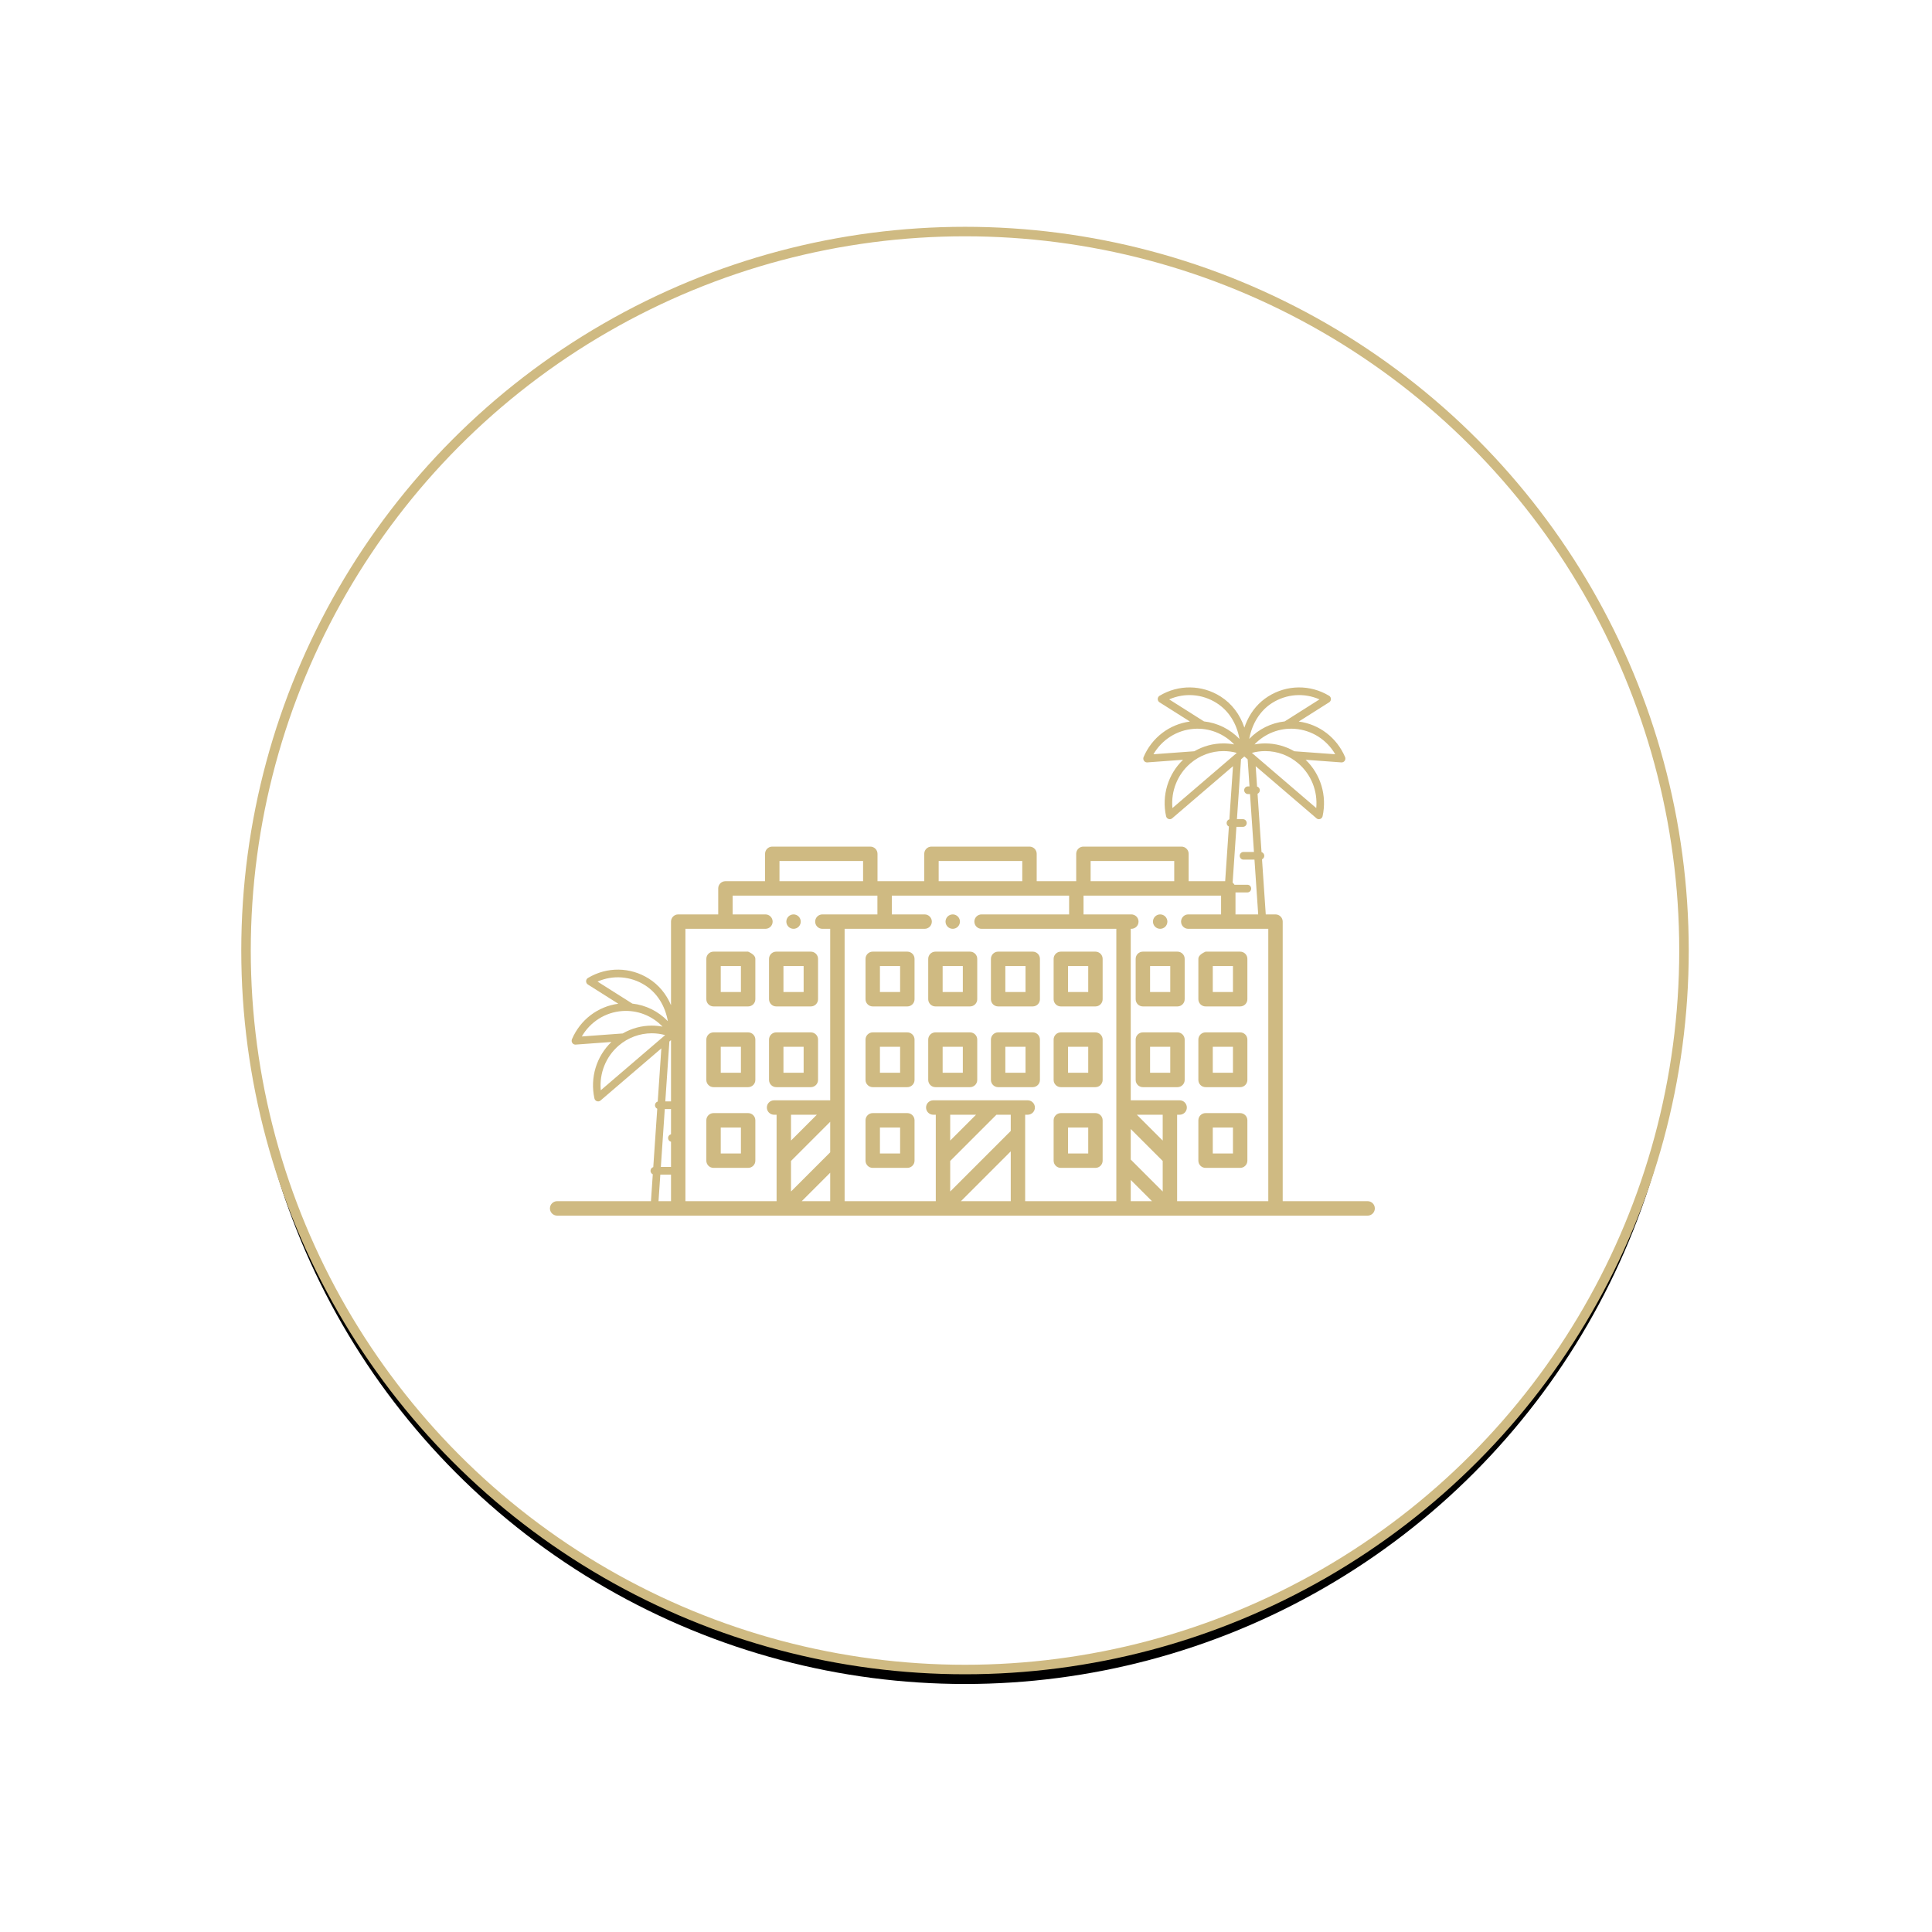 <?xml version="1.0" encoding="UTF-8"?>
<svg width="267px" height="267px" viewBox="0 0 267 267" version="1.1" xmlns="http://www.w3.org/2000/svg" xmlns:xlink="http://www.w3.org/1999/xlink">
    <!-- Generator: Sketch 56 (81588) - https://sketch.com -->
    <title>Dubai Investments Park</title>
    <desc>Created with Sketch.</desc>
    <defs>
        <circle id="path-1" cx="99.363" cy="99.363" r="99.363"></circle>
        <filter x="-26.5%" y="-25.5%" width="153.0%" height="153.0%" filterUnits="objectBoundingBox" id="filter-2">
            <feMorphology radius="0.657" operator="dilate" in="SourceAlpha" result="shadowSpreadOuter1"></feMorphology>
            <feOffset dx="0" dy="2" in="shadowSpreadOuter1" result="shadowOffsetOuter1"></feOffset>
            <feGaussianBlur stdDeviation="17" in="shadowOffsetOuter1" result="shadowBlurOuter1"></feGaussianBlur>
            <feComposite in="shadowBlurOuter1" in2="SourceAlpha" operator="out" result="shadowBlurOuter1"></feComposite>
            <feColorMatrix values="0 0 0 0 0.812   0 0 0 0 0.729   0 0 0 0 0.51  0 0 0 0.274 0" type="matrix" in="shadowBlurOuter1"></feColorMatrix>
        </filter>
    </defs>
    <g id="Page-1" stroke="none" stroke-width="1" fill="none" fill-rule="evenodd">
        <g id="Icons/Nearby" transform="translate(-873, -1257)">
            <g id="Dubai-Investments-Park" transform="translate(907, 1289)">
                <g id="Group-Copy-9">
                    <g id="Oval-Copy-10">
                        <use fill="black" fill-opacity="1" filter="url(#filter-2)" xlink:href="#path-1"></use>
                        <use stroke="#CFBA82" stroke-width="1.313" fill="#FFFFFF" fill-rule="evenodd" xlink:href="#path-1"></use>
                    </g>
                </g>
                <path d="M58.733,106.918 L58.733,95.366 C58.733,94.816 59.178,94.37 59.729,94.37 L65.257,94.37 L65.257,90.777 C65.257,90.227 65.703,89.781 66.253,89.781 L71.73,89.781 L71.73,85.996 C71.73,85.446 72.176,85 72.727,85 L86.273,85 C86.824,85 87.27,85.446 87.27,85.996 L87.27,89.781 L90.417,89.781 L93.73,89.781 L93.73,85.996 C93.73,85.446 94.176,85 94.727,85 L108.273,85 C108.824,85 109.27,85.446 109.27,85.996 L109.27,89.781 L113.157,89.781 L114.73,89.781 L114.73,85.996 C114.73,85.446 115.176,85 115.727,85 L129.273,85 C129.824,85 130.27,85.446 130.27,85.996 L130.27,89.781 L135.317,89.781 L135.831,82.225 C135.646,82.144 135.517,81.957 135.517,81.739 C135.517,81.496 135.679,81.292 135.898,81.229 L136.398,73.885 L127.994,81.088 C127.898,81.17 127.779,81.213 127.658,81.213 C127.602,81.213 127.546,81.203 127.491,81.185 C127.319,81.125 127.189,80.979 127.149,80.798 C126.524,77.937 127.421,74.994 129.495,73 L124.559,73.362 C124.546,73.363 124.533,73.363 124.521,73.363 C124.353,73.363 124.194,73.281 124.096,73.14 C123.991,72.989 123.971,72.792 124.043,72.622 C125.19,69.934 127.617,68.089 130.447,67.716 L126.244,65.058 C126.09,64.96 125.996,64.787 125.998,64.602 C126.001,64.416 126.098,64.246 126.255,64.152 C128.872,62.582 132.098,62.619 134.676,64.25 C136.233,65.235 137.362,66.732 137.971,68.552 C138.079,68.229 138.204,67.915 138.344,67.613 C139.009,66.183 139.988,65.051 141.255,64.25 C143.833,62.619 147.059,62.582 149.676,64.152 C149.833,64.246 149.931,64.416 149.933,64.602 C149.935,64.787 149.842,64.96 149.687,65.058 L145.484,67.716 C148.314,68.089 150.741,69.934 151.888,72.622 C151.96,72.792 151.94,72.989 151.835,73.14 C151.737,73.281 151.578,73.363 151.41,73.363 C151.397,73.363 151.385,73.363 151.372,73.362 L146.436,73 C148.51,74.994 149.407,77.937 148.782,80.798 C148.742,80.979 148.612,81.125 148.44,81.185 C148.385,81.203 148.329,81.213 148.273,81.213 C148.152,81.213 148.033,81.17 147.937,81.088 L139.533,73.885 L139.725,76.698 C139.944,76.761 140.106,76.965 140.106,77.208 C140.106,77.426 139.977,77.613 139.792,77.694 L140.341,85.76 C140.561,85.822 140.722,86.027 140.722,86.27 C140.722,86.488 140.593,86.674 140.409,86.756 L140.926,94.37 L142.271,94.37 C142.822,94.37 143.267,94.816 143.267,95.366 L143.267,134 L155,134 C155.552,134 156,134.448 156,135 C156,135.552 155.552,136 155,136 L43,136 C42.448,136 42,135.552 42,135 C42,134.448 42.448,134 43,134 L55.962,134 L56.214,130.287 C56.03,130.205 55.901,130.018 55.901,129.801 C55.901,129.558 56.063,129.353 56.282,129.291 L56.831,121.225 C56.646,121.144 56.517,120.957 56.517,120.739 C56.517,120.496 56.679,120.292 56.898,120.229 L57.398,112.885 L48.994,120.088 C48.898,120.17 48.779,120.213 48.658,120.213 C48.602,120.213 48.546,120.203 48.491,120.185 C48.319,120.125 48.189,119.979 48.149,119.798 C47.524,116.937 48.421,113.994 50.495,112 L45.559,112.362 C45.546,112.363 45.533,112.363 45.521,112.363 C45.353,112.363 45.194,112.281 45.096,112.14 C44.991,111.989 44.971,111.792 45.043,111.622 C46.19,108.934 48.617,107.089 51.447,106.716 L47.244,104.058 C47.09,103.96 46.996,103.787 46.998,103.602 C47.001,103.416 47.098,103.246 47.255,103.152 C49.872,101.582 53.098,101.619 55.676,103.25 C57.048,104.118 58.088,105.384 58.733,106.918 Z M58.733,111.741 L58.507,111.935 L57.944,120.209 L58.733,120.209 L58.733,111.741 Z M58.733,121.269 L57.872,121.269 L57.328,129.271 L58.733,129.271 L58.733,125.787 C58.501,125.733 58.328,125.522 58.328,125.27 C58.328,125.018 58.501,124.807 58.733,124.753 L58.733,121.269 Z M58.733,130.331 L57.256,130.331 L57.006,134 L58.733,134 L58.733,130.331 Z M136.348,89.983 C136.451,90.061 136.538,90.159 136.605,90.271 L138.39,90.271 C138.678,90.271 138.911,90.508 138.911,90.801 C138.911,91.094 138.678,91.331 138.39,91.331 L136.743,91.331 L136.743,94.37 L139.882,94.37 L139.367,86.8 L137.849,86.8 C137.562,86.8 137.328,86.563 137.328,86.27 C137.328,85.977 137.562,85.74 137.849,85.74 L139.295,85.74 L138.751,77.739 L138.466,77.739 C138.178,77.739 137.945,77.501 137.945,77.209 C137.945,76.916 138.178,76.679 138.466,76.679 L138.679,76.679 L138.424,72.935 L137.966,72.542 L137.507,72.935 L136.944,81.209 L137.774,81.209 C138.061,81.209 138.295,81.447 138.295,81.739 C138.295,82.032 138.061,82.269 137.774,82.269 L136.872,82.269 L136.348,89.983 Z M141.275,134 L141.275,96.362 L130.218,96.362 C129.668,96.362 129.222,95.916 129.222,95.366 C129.222,94.816 129.668,94.37 130.218,94.37 L134.751,94.37 L134.751,91.773 L115.743,91.773 L115.743,94.37 L118.663,94.37 L122.348,94.37 C122.898,94.37 123.344,94.816 123.344,95.366 C123.344,95.916 122.898,96.362 122.348,96.362 L122.267,96.362 L122.267,120.062 L129.024,120.062 C129.575,120.062 130.021,120.508 130.021,121.059 C130.021,121.609 129.575,122.055 129.024,122.055 L128.676,122.055 L128.676,134 L141.275,134 Z M125.201,134 L122.267,131.067 L122.267,134 L125.201,134 Z M122.267,128.249 L126.684,132.665 L126.684,128.444 L122.267,124.028 L122.267,128.249 Z M112.839,91.773 L89.249,91.773 L89.249,94.37 L93.782,94.37 C94.332,94.37 94.778,94.816 94.778,95.366 C94.778,95.916 94.332,96.362 93.782,96.362 L83.478,96.362 L82.725,96.362 L82.725,134 L95.324,134 L95.324,122.055 L94.976,122.055 C94.425,122.055 93.979,121.609 93.979,121.059 C93.979,120.508 94.425,120.062 94.976,120.062 L108.024,120.062 C108.575,120.062 109.021,120.508 109.021,121.059 C109.021,121.609 108.575,122.055 108.024,122.055 L107.676,122.055 L107.676,134 L120.275,134 L120.275,96.362 L118.522,96.362 L101.652,96.362 C101.102,96.362 100.656,95.916 100.656,95.366 C100.656,94.816 101.102,94.37 101.652,94.37 L113.751,94.37 L113.751,91.773 L112.839,91.773 Z M76.799,134 L80.733,134 L80.733,130.067 L76.799,134 Z M73.324,134 L73.324,122.055 L72.976,122.055 C72.425,122.055 71.979,121.609 71.979,121.059 C71.979,120.508 72.425,120.062 72.976,120.062 L80.733,120.062 L80.733,96.362 L79.652,96.362 C79.102,96.362 78.656,95.916 78.656,95.366 C78.656,94.816 79.102,94.37 79.652,94.37 L81.729,94.37 L87.257,94.37 L87.257,91.773 L67.249,91.773 L67.249,94.37 L71.782,94.37 C72.332,94.37 72.778,94.816 72.778,95.366 C72.778,95.916 72.332,96.362 71.782,96.362 L60.725,96.362 L60.725,134 L73.324,134 Z M80.733,123.028 L75.316,128.444 L75.316,132.665 L80.733,127.249 L80.733,123.028 Z M98.799,134 L105.684,134 L105.684,127.116 L98.799,134 Z M91.391,99.516 C91.942,99.516 92.388,99.962 92.388,100.512 L92.388,106.091 C92.388,106.641 91.942,107.087 91.391,107.087 L86.61,107.087 C86.06,107.087 85.614,106.641 85.614,106.091 L85.614,100.512 C85.614,99.962 86.06,99.516 86.61,99.516 L91.391,99.516 Z M90.395,105.094 L90.395,101.509 L87.606,101.509 L87.606,105.094 L90.395,105.094 Z M91.391,110.673 C91.942,110.673 92.388,111.119 92.388,111.669 L92.388,117.247 C92.388,117.797 91.942,118.243 91.391,118.243 L86.61,118.243 C86.06,118.243 85.614,117.797 85.614,117.247 L85.614,111.669 C85.614,111.119 86.06,110.673 86.61,110.673 L91.391,110.673 Z M90.395,116.251 L90.395,112.665 L87.606,112.665 L87.606,116.251 L90.395,116.251 Z M91.391,121.829 C91.942,121.829 92.388,122.275 92.388,122.825 L92.388,128.403 C92.388,128.953 91.942,129.399 91.391,129.399 L86.61,129.399 C86.06,129.399 85.614,128.953 85.614,128.403 L85.614,122.825 C85.614,122.275 86.06,121.829 86.61,121.829 L91.391,121.829 Z M90.395,127.407 L90.395,123.821 L87.606,123.821 L87.606,127.407 L90.395,127.407 Z M117.387,121.829 C117.938,121.829 118.383,122.275 118.383,122.825 L118.383,128.403 C118.383,128.953 117.938,129.399 117.387,129.399 L112.606,129.399 C112.056,129.399 111.61,128.953 111.61,128.403 L111.61,122.825 C111.61,122.275 112.056,121.829 112.606,121.829 L117.387,121.829 Z M116.391,127.407 L116.391,123.821 L113.602,123.821 L113.602,127.407 L116.391,127.407 Z M100.057,99.516 C100.607,99.516 101.053,99.962 101.053,100.512 L101.053,106.091 C101.053,106.641 100.607,107.087 100.057,107.087 L95.276,107.087 C94.725,107.087 94.279,106.641 94.279,106.091 L94.279,100.512 C94.279,99.962 94.725,99.516 95.276,99.516 L100.057,99.516 Z M99.061,105.094 L99.061,101.509 L96.272,101.509 L96.272,105.094 L99.061,105.094 Z M108.722,99.516 C109.272,99.516 109.718,99.962 109.718,100.512 L109.718,106.091 C109.718,106.641 109.272,107.087 108.722,107.087 L103.941,107.087 C103.391,107.087 102.945,106.641 102.945,106.091 L102.945,100.512 C102.945,99.962 103.391,99.516 103.941,99.516 L108.722,99.516 Z M107.726,105.094 L107.726,101.509 L104.937,101.509 L104.937,105.094 L107.726,105.094 Z M100.057,110.673 C100.607,110.673 101.053,111.119 101.053,111.669 L101.053,117.247 C101.053,117.797 100.607,118.243 100.057,118.243 L95.276,118.243 C94.725,118.243 94.279,117.797 94.279,117.247 L94.279,111.669 C94.279,111.119 94.725,110.673 95.276,110.673 L100.057,110.673 Z M99.061,116.251 L99.061,112.665 L96.272,112.665 L96.272,116.251 L99.061,116.251 Z M108.722,110.673 C109.272,110.673 109.718,111.119 109.718,111.669 L109.718,117.247 C109.718,117.797 109.272,118.243 108.722,118.243 L103.941,118.243 C103.391,118.243 102.945,117.797 102.945,117.247 L102.945,111.669 C102.945,111.119 103.391,110.673 103.941,110.673 L108.722,110.673 Z M107.726,116.251 L107.726,112.665 L104.937,112.665 L104.937,116.251 L107.726,116.251 Z M117.387,99.516 C117.938,99.516 118.383,99.962 118.383,100.512 L118.383,106.091 C118.383,106.641 117.938,107.087 117.387,107.087 L112.606,107.087 C112.056,107.087 111.61,106.641 111.61,106.091 L111.61,100.512 C111.61,99.962 112.056,99.516 112.606,99.516 L117.387,99.516 Z M116.391,105.094 L116.391,101.509 L113.602,101.509 L113.602,105.094 L116.391,105.094 Z M117.387,110.673 C117.938,110.673 118.383,111.119 118.383,111.669 L118.383,117.247 C118.383,117.797 117.938,118.243 117.387,118.243 L112.606,118.243 C112.056,118.243 111.61,117.797 111.61,117.247 L111.61,111.669 C111.61,111.119 112.056,110.673 112.606,110.673 L117.387,110.673 Z M116.391,116.251 L116.391,112.665 L113.602,112.665 L113.602,116.251 L116.391,116.251 Z M95.723,86.992 L95.723,89.781 L107.277,89.781 L107.277,86.992 L95.723,86.992 Z M105.684,124.305 L105.684,122.055 L103.706,122.055 L97.316,128.444 L97.316,132.665 L105.619,124.363 C105.639,124.342 105.661,124.323 105.684,124.305 Z M97.316,125.626 L100.888,122.055 L97.316,122.055 L97.316,125.626 Z M98.37,94.661 C98.556,94.846 98.662,95.103 98.662,95.365 C98.662,95.627 98.556,95.884 98.37,96.07 C98.185,96.256 97.928,96.361 97.666,96.361 C97.404,96.361 97.147,96.256 96.962,96.07 C96.777,95.884 96.67,95.627 96.67,95.365 C96.67,95.103 96.777,94.846 96.962,94.661 C97.147,94.476 97.404,94.369 97.666,94.369 C97.928,94.369 98.185,94.476 98.37,94.661 Z M69.391,99.516 C70.056,99.814 70.388,100.146 70.388,100.512 L70.388,106.091 C70.388,106.641 69.942,107.087 69.391,107.087 L64.61,107.087 C64.06,107.087 63.614,106.641 63.614,106.091 L63.614,100.512 C63.614,99.962 64.06,99.516 64.61,99.516 L69.391,99.516 Z M68.395,105.094 L68.395,101.509 L65.606,101.509 L65.606,105.094 L68.395,105.094 Z M69.391,110.673 C69.942,110.673 70.388,111.119 70.388,111.669 L70.388,117.247 C70.388,117.797 69.942,118.243 69.391,118.243 L64.61,118.243 C64.06,118.243 63.614,117.797 63.614,117.247 L63.614,111.669 C63.614,111.119 64.06,110.673 64.61,110.673 L69.391,110.673 Z M68.395,116.251 L68.395,112.665 L65.606,112.665 L65.606,116.251 L68.395,116.251 Z M69.391,121.829 C69.942,121.829 70.388,122.275 70.388,122.825 L70.388,128.403 C70.388,128.953 69.942,129.399 69.391,129.399 L64.61,129.399 C64.06,129.399 63.614,128.953 63.614,128.403 L63.614,122.825 C63.614,122.275 64.06,121.829 64.61,121.829 L69.391,121.829 Z M68.395,127.407 L68.395,123.821 L65.606,123.821 L65.606,127.407 L68.395,127.407 Z M78.057,99.516 C78.607,99.516 79.053,99.962 79.053,100.512 L79.053,106.091 C79.053,106.641 78.607,107.087 78.057,107.087 L73.276,107.087 C72.725,107.087 72.279,106.641 72.279,106.091 L72.279,100.512 C72.279,99.962 72.725,99.516 73.276,99.516 L78.057,99.516 Z M77.061,105.094 L77.061,101.509 L74.272,101.509 L74.272,105.094 L77.061,105.094 Z M78.057,110.673 C78.607,110.673 79.053,111.119 79.053,111.669 L79.053,117.247 C79.053,117.797 78.607,118.243 78.057,118.243 L73.276,118.243 C72.725,118.243 72.279,117.797 72.279,117.247 L72.279,111.669 C72.279,111.119 72.725,110.673 73.276,110.673 L78.057,110.673 Z M77.061,116.251 L77.061,112.665 L74.272,112.665 L74.272,116.251 L77.061,116.251 Z M73.723,86.992 L73.723,89.781 L85.277,89.781 L85.277,86.992 L73.723,86.992 Z M75.316,125.626 L78.888,122.055 L75.316,122.055 L75.316,125.626 Z M76.37,94.661 C76.556,94.846 76.662,95.103 76.662,95.365 C76.662,95.627 76.556,95.884 76.37,96.07 C76.185,96.256 75.928,96.361 75.666,96.361 C75.404,96.361 75.147,96.256 74.962,96.07 C74.777,95.884 74.67,95.627 74.67,95.365 C74.67,95.103 74.777,94.846 74.962,94.661 C75.147,94.476 75.404,94.369 75.666,94.369 C75.928,94.369 76.185,94.476 76.37,94.661 Z M132.609,99.516 L137.39,99.516 C137.94,99.516 138.386,99.962 138.386,100.512 L138.386,106.091 C138.386,106.641 137.94,107.087 137.39,107.087 L132.609,107.087 C132.058,107.087 131.612,106.641 131.612,106.091 L131.612,100.512 C131.612,100.146 131.944,99.814 132.609,99.516 Z M133.605,105.094 L136.394,105.094 L136.394,101.509 L133.605,101.509 L133.605,105.094 Z M132.609,110.673 L137.39,110.673 C137.94,110.673 138.386,111.119 138.386,111.669 L138.386,117.247 C138.386,117.797 137.94,118.243 137.39,118.243 L132.609,118.243 C132.058,118.243 131.612,117.797 131.612,117.247 L131.612,111.669 C131.612,111.119 132.058,110.673 132.609,110.673 Z M133.605,116.251 L136.394,116.251 L136.394,112.665 L133.605,112.665 L133.605,116.251 Z M132.609,121.829 L137.39,121.829 C137.94,121.829 138.386,122.275 138.386,122.825 L138.386,128.403 C138.386,128.953 137.94,129.399 137.39,129.399 L132.609,129.399 C132.058,129.399 131.612,128.953 131.612,128.403 L131.612,122.825 C131.612,122.275 132.058,121.829 132.609,121.829 Z M133.605,127.407 L136.394,127.407 L136.394,123.821 L133.605,123.821 L133.605,127.407 Z M123.943,99.516 L128.724,99.516 C129.275,99.516 129.721,99.962 129.721,100.512 L129.721,106.091 C129.721,106.641 129.275,107.087 128.724,107.087 L123.943,107.087 C123.393,107.087 122.947,106.641 122.947,106.091 L122.947,100.512 C122.947,99.962 123.393,99.516 123.943,99.516 Z M124.939,105.094 L127.728,105.094 L127.728,101.509 L124.939,101.509 L124.939,105.094 Z M123.943,110.673 L128.724,110.673 C129.275,110.673 129.721,111.119 129.721,111.669 L129.721,117.247 C129.721,117.797 129.275,118.243 128.724,118.243 L123.943,118.243 C123.393,118.243 122.947,117.797 122.947,117.247 L122.947,111.669 C122.947,111.119 123.393,110.673 123.943,110.673 Z M124.939,116.251 L127.728,116.251 L127.728,112.665 L124.939,112.665 L124.939,116.251 Z M128.277,86.992 L116.723,86.992 L116.723,89.781 L128.277,89.781 L128.277,86.992 Z M126.684,125.626 L126.684,122.055 L123.112,122.055 L126.684,125.626 Z M125.63,94.661 C125.815,94.476 126.072,94.369 126.334,94.369 C126.596,94.369 126.853,94.476 127.038,94.661 C127.223,94.846 127.33,95.103 127.33,95.365 C127.33,95.627 127.223,95.884 127.038,96.07 C126.853,96.256 126.596,96.361 126.334,96.361 C126.072,96.361 125.815,96.256 125.63,96.07 C125.444,95.884 125.338,95.627 125.338,95.365 C125.338,95.103 125.444,94.846 125.63,94.661 Z M141.806,65.15 C140.158,66.192 139.037,67.983 138.643,70.115 C139.952,68.758 141.68,67.903 143.544,67.696 L148.353,64.654 C146.236,63.721 143.798,63.889 141.806,65.15 Z M134.125,65.15 C132.133,63.889 129.695,63.721 127.578,64.654 L132.387,67.696 C134.254,67.903 135.985,68.761 137.295,70.122 C136.911,67.974 135.803,66.211 134.125,65.15 Z M130.987,68.725 C128.647,68.896 126.578,70.217 125.404,72.237 L131.055,71.823 C132.273,71.118 133.657,70.739 135.071,70.739 C135.576,70.739 136.075,70.786 136.564,70.879 C135.126,69.376 133.1,68.57 130.987,68.725 Z M130.515,73.493 C128.72,75.031 127.81,77.337 128.027,79.673 L136.924,72.048 C136.323,71.883 135.702,71.799 135.071,71.799 C133.407,71.799 131.789,72.401 130.515,73.493 Z M147.903,79.673 C148.121,77.337 147.21,75.031 145.416,73.493 C144.142,72.401 142.524,71.799 140.86,71.799 C140.229,71.799 139.608,71.883 139.007,72.048 L147.903,79.673 Z M144.876,71.823 L150.527,72.237 C149.353,70.217 147.284,68.896 144.944,68.725 C142.831,68.57 140.805,69.376 139.367,70.879 C139.856,70.787 140.355,70.739 140.86,70.739 C142.273,70.739 143.658,71.118 144.876,71.823 Z M55.125,104.15 C53.133,102.889 50.695,102.721 48.578,103.654 L53.387,106.696 C55.254,106.903 56.985,107.761 58.295,109.122 C57.911,106.974 56.803,105.211 55.125,104.15 Z M51.987,107.725 C49.647,107.896 47.578,109.217 46.404,111.237 L52.055,110.823 C53.273,110.118 54.657,109.739 56.071,109.739 C56.576,109.739 57.075,109.786 57.564,109.879 C56.126,108.376 54.1,107.57 51.987,107.725 Z M51.515,112.493 C49.72,114.031 48.81,116.337 49.027,118.673 L57.924,111.048 C57.323,110.883 56.702,110.799 56.071,110.799 C54.407,110.799 52.789,111.401 51.515,112.493 Z" id="Combined-Shape" fill="#CFBA82"></path>
            </g>
        </g>
    </g>
</svg>